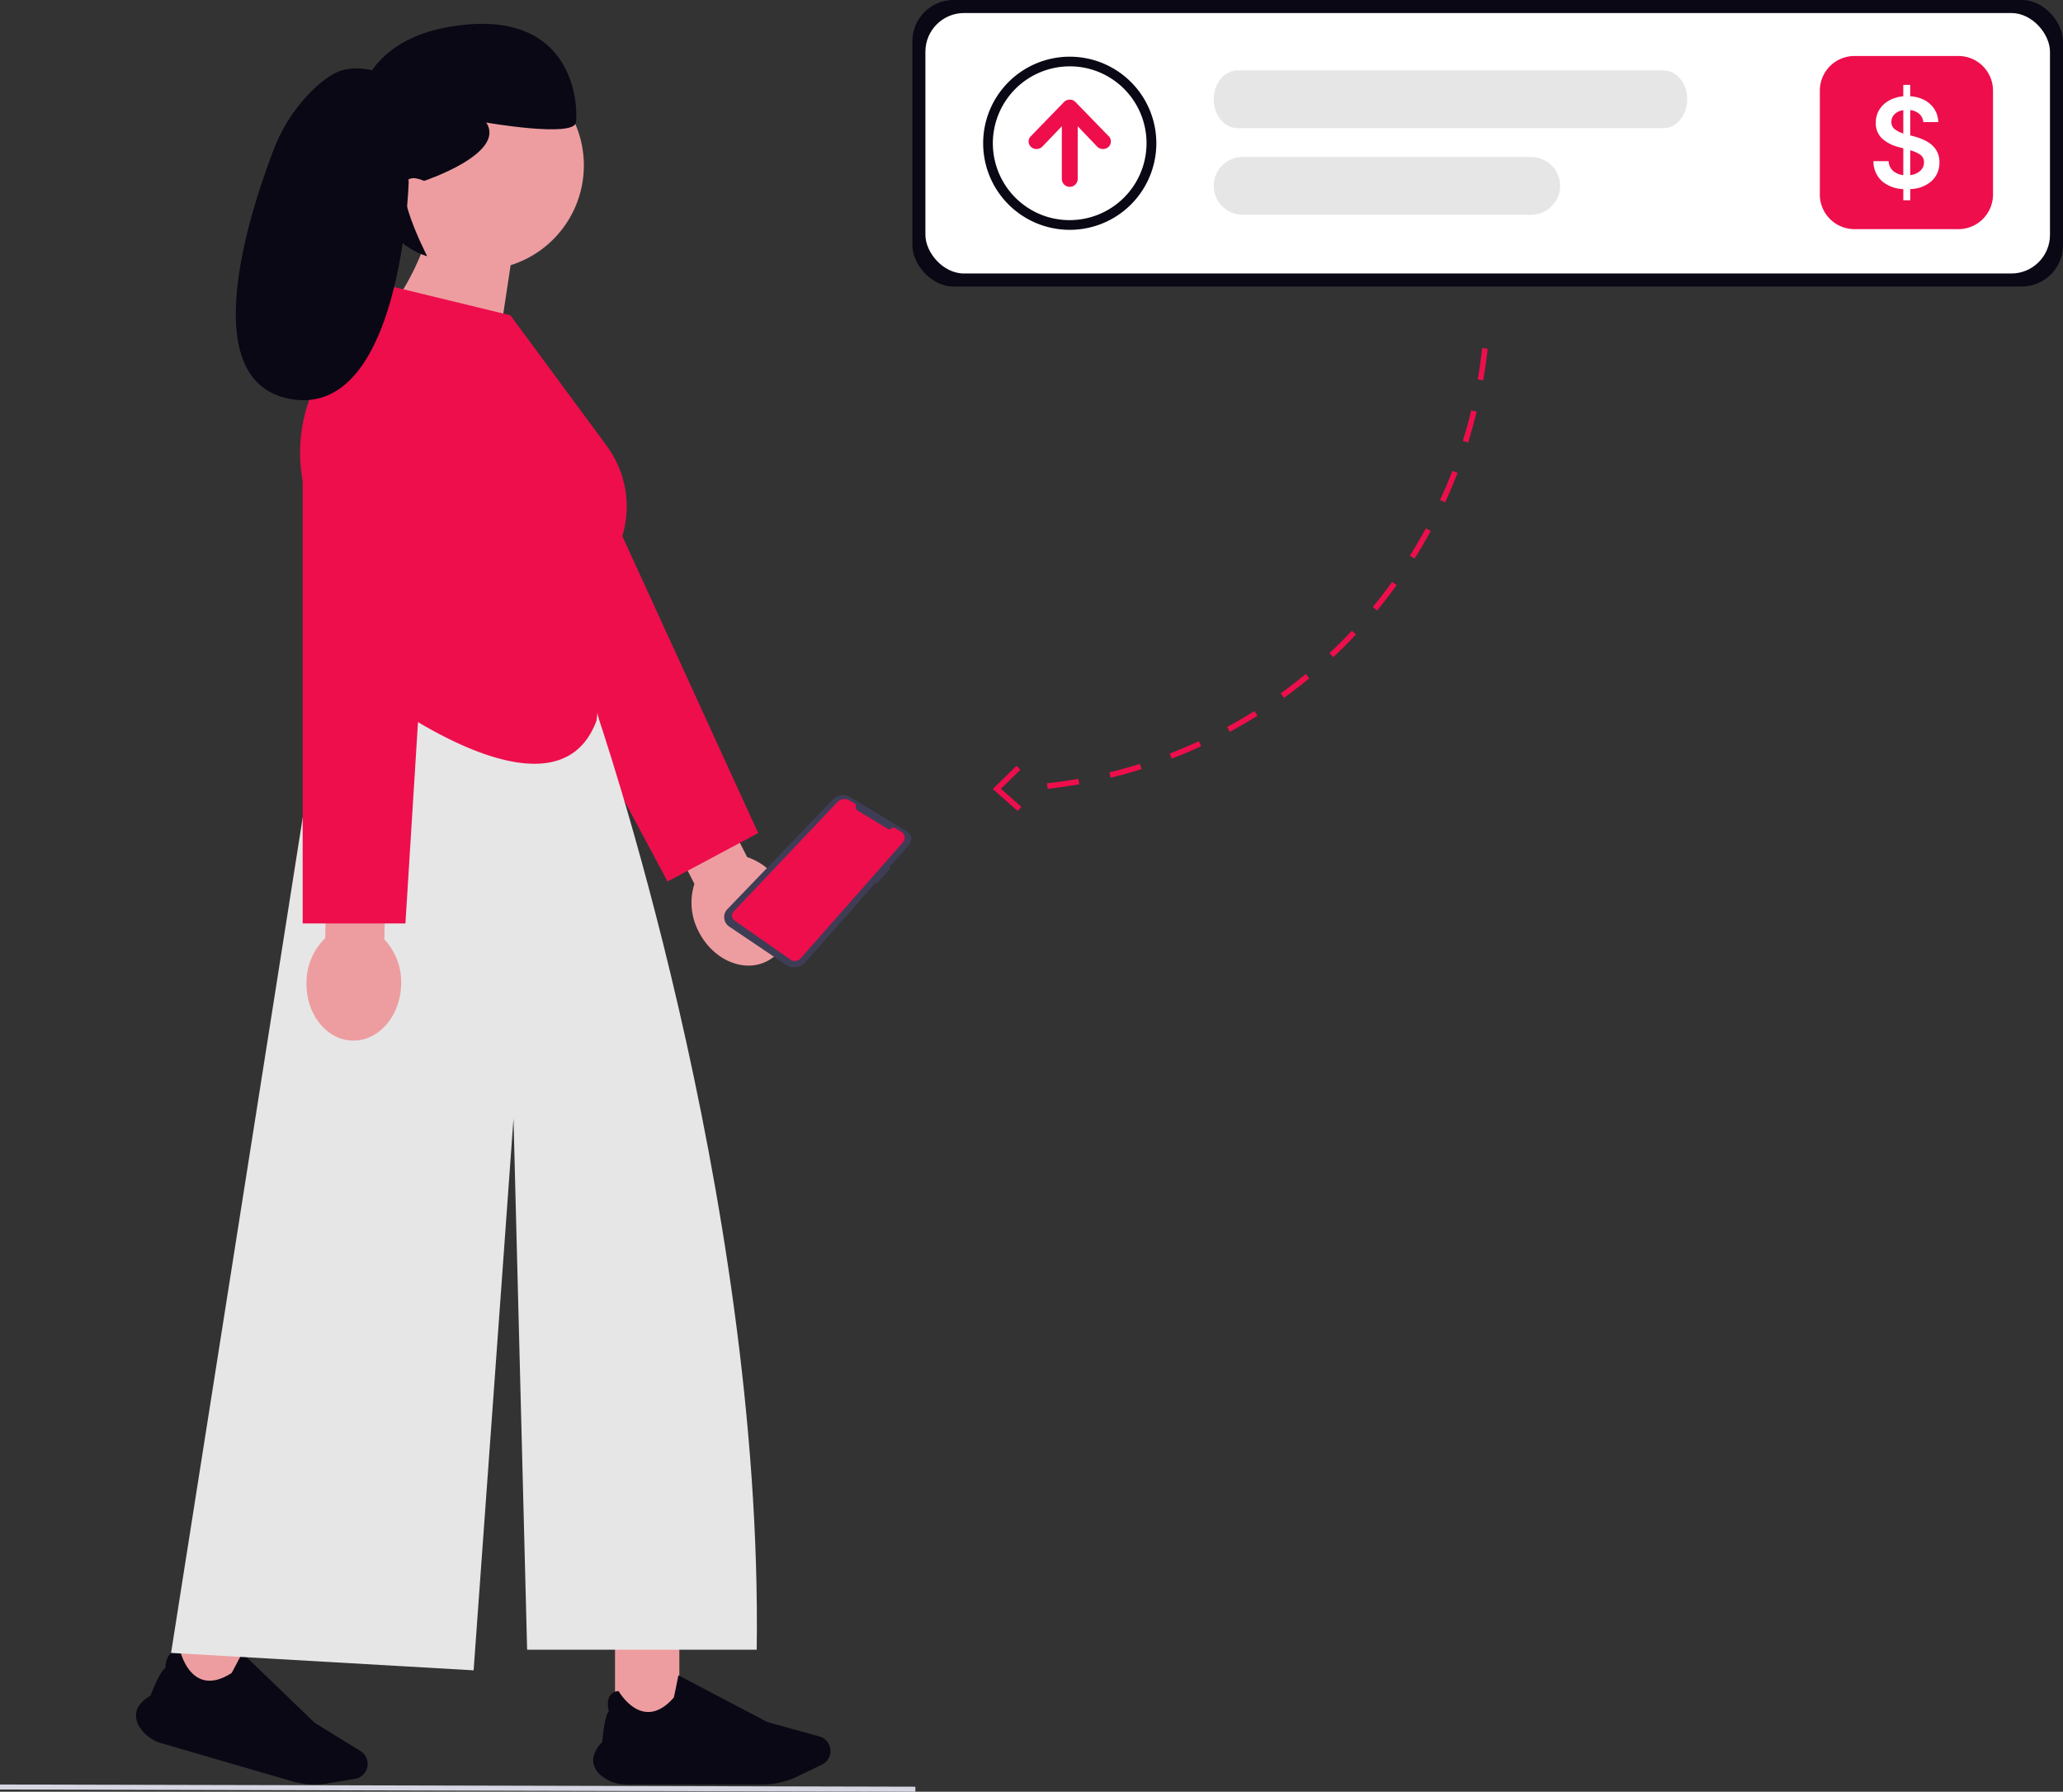 <svg xmlns="http://www.w3.org/2000/svg" width="800" height="694.93" viewBox="0 0 800 694.93" xmlns:xlink="http://www.w3.org/1999/xlink" role="img" artist="Katerina Limpitsouni" source="https://undraw.co/"><rect x="0" y="0" width="800" height="694.93" fill="#333333" stroke="none"/><g transform="translate(-616.566 -262)"><path d="M354.962,2.047,0,1.2V-.75L354.962.1Z" transform="translate(616.566 954.884)" fill="#d6d6e3"/><g transform="translate(669.312 271.252)"><path d="M191.5,339.914l-17.785-35.052-20.463,10.384L171.037,350.3a24.085,24.085,0,0,0,1.69,18.544c5.544,10.924,17.367,16.062,26.408,11.474s11.877-17.163,6.333-28.091A24.087,24.087,0,0,0,191.5,339.912Z" transform="translate(45.488 -16.732)" fill="#ed9da0"/><path d="M89.68,214.967l89.849,167.927L214.661,364.1l-78.706-172.07" transform="translate(26.604 -50.248)" fill="#ee0e4c"/><path d="M146.358,240.057,170.844,353.79,64.117,357.519S78.1,278.53,73.136,264.878Z" transform="translate(19.006 -35.981)" fill="#ed9da0"/><rect width="24.94" height="32.872" transform="translate(185.754 627.323)" fill="#ed9da0"/><path d="M140.135,615.686a8.156,8.156,0,0,1-3.422-5.731c-.158-2.375,1.03-4.923,3.531-7.573.06-.763.837-10.212,2.565-11.905-.145-.506-1.025-3.853.418-6.037a4.2,4.2,0,0,1,3.259-1.778l.065-.006.032.056c.042.073,4.25,7.385,10.581,8.026,3.63.373,7.263-1.5,10.8-5.551.124-.3,1.126-5.235,1.771-8.5l.026-.131,34.494,18.131,20.162,5.58a5.869,5.869,0,0,1,.977,10.947l-9.774,4.7a30.577,30.577,0,0,1-13.168,3H149.44a14.8,14.8,0,0,1-9.306-3.222Z" transform="translate(40.57 63.972)" fill="#090814"/><rect width="24.941" height="32.872" transform="translate(36.031 650.857) rotate(-163.78)" fill="#ed9da0"/><path d="M1.8,599.356A8.157,8.157,0,0,1,.11,592.892c.512-2.324,2.362-4.44,5.506-6.286.271-.716,3.656-9.571,5.789-10.714,0-.526.093-3.992,2.088-5.68a4.2,4.2,0,0,1,3.626-.8l.063.011.015.063c.02.082,2.019,8.277,7.918,10.662,3.382,1.367,7.393.589,11.921-2.313.205-.249,2.544-4.712,4.076-7.669l.061-.124L69.232,597.1l17.8,10.989a5.869,5.869,0,0,1-2.113,10.784l-10.7,1.781a30.58,30.58,0,0,1-13.483-.8l-50.9-14.809A14.805,14.805,0,0,1,1.8,599.356Z" transform="translate(0.003 61.817)" fill="#090814"/><path d="M68.511,286.03l106.727,2.486s64.855,186.945,62.373,364.405H148.58l-5.286-206.008L127.83,660.922,10.506,654.167Z" transform="translate(3.086 -22.327)" fill="#e6e6e6"/><path d="M152.5,134.339a40.546,40.546,0,1,0-62.937,33.8,100.656,100.656,0,0,1-13.264,23.4l39.958,33.3,7.838-51.8a40.562,40.562,0,0,0,28.4-38.694Z" transform="translate(21.171 -79.431)" fill="#ed9da0"/><path d="M130.629,172.432,84.712,161.263,55.279,198.949a60.682,60.682,0,0,0-3.08,45.9l24.406,73.219s71.278,55.038,87.411,11.6l7.808-65.917a39.651,39.651,0,0,0-3.729-40.546Z" transform="translate(14.548 -59.388)" fill="#ee0e4c"/><path d="M81.181,365.618l.853-39.293-22.942-.5-.853,39.293a24.085,24.085,0,0,0-7.258,17.153c-.266,12.248,7.736,22.355,17.873,22.575s18.573-9.536,18.834-21.784a24.086,24.086,0,0,0-6.507-17.446Z" transform="translate(15.121 -10.504)" fill="#ed9da0"/><path d="M49.854,204.882V395.338H89.7l11.776-188.849" transform="translate(14.773 -46.429)" fill="#ee0e4c"/><path d="M92.4,143.621s31.936-10.6,24.063-22.622c0,0,33.895,5.9,34.77,0s0-43.736-45.922-37.613S65.513,128,65.513,128s3.356,37.2,28.063,44.858C93.577,172.855,74.47,135.968,92.4,143.621Z" transform="translate(19.343 -82.719)" fill="#090814"/><path d="M92.845,101.163s-9.431-6.81-20.431-4.715c-3.853.733-7.925,3.552-11.6,6.907a64.246,64.246,0,0,0-16.441,24.667c-9.617,25.208-29.8,88.262,5.51,95.993,44.269,9.7,47.018-83.952,47.018-83.952l-4.06-38.9Z" transform="translate(8.836 -78.759)" fill="#090814"/></g><g transform="matrix(-0.766, -0.643, 0.643, -0.766, 924.841, 642.814)"><path d="M3.572,72.631a3.363,3.363,0,0,1-3.28-3.447L.578,57.636,0,57.584l.209-7.843.565.07L1.8,8.443a5.833,5.833,0,0,1,5.22-5.65L33.324.024a4.415,4.415,0,0,1,4.867,4.69L34.2,63.617A5.463,5.463,0,0,1,29.6,68.642L4.2,72.586h0a3.363,3.363,0,0,1-.628.044Z" transform="translate(0 0)" fill="#3f3d56"/><path d="M21.205,63.365,7.856,65.438a1.106,1.106,0,0,0-.93.973h0a1.252,1.252,0,0,1-1.053,1.1l-2.812.437A2.653,2.653,0,0,1,0,65.264L1.447,5.291A3.03,3.03,0,0,1,4.207,2.346L30.492.009a2.339,2.339,0,0,1,2.543,2.471L29.487,60.839a3.775,3.775,0,0,1-3.188,3.5l-2.96.46A1.883,1.883,0,0,0,21.205,63.365Z" transform="translate(2.723 3.133)" fill="#ee0e4c"/></g><g transform="translate(1001.549 397.001)"><path d="M480.382,173.224l2.132.232c-.448,4.1-1.039,8.235-1.743,12.29l-2.113-.37C479.358,181.367,479.939,177.279,480.382,173.224Zm-4.229,24.171,2.084.505c-.971,4.005-2.086,8.031-3.313,11.964l-2.048-.639c1.214-3.89,2.317-7.87,3.277-11.83Zm-7.317,23.437,2,.771c-1.482,3.848-3.109,7.7-4.838,11.446l-1.948-.9c1.71-3.707,3.323-7.514,4.785-11.32Zm-10.287,22.3,1.886,1.022c-1.964,3.622-4.073,7.23-6.27,10.724l-1.818-1.142c2.172-3.455,4.259-7.022,6.2-10.6Zm-13.068,20.786,1.739,1.256c-2.413,3.342-4.966,6.649-7.59,9.829l-1.655-1.365c2.592-3.146,5.113-6.418,7.5-9.721Zm-15.616,18.939,1.559,1.468c-2.818,3-5.772,5.957-8.779,8.778l-1.467-1.558c2.978-2.8,5.9-5.718,8.687-8.688Zm-17.9,16.789,1.365,1.655c-3.179,2.622-6.486,5.174-9.825,7.585l-1.256-1.739c3.3-2.384,6.572-4.909,9.716-7.5ZM392.073,314.01l1.142,1.818c-3.488,2.194-7.092,4.3-10.712,6.262l-1.022-1.886c3.578-1.94,7.143-4.026,10.592-6.194ZM370.514,325.7l.9,1.948c-3.738,1.725-7.582,3.349-11.429,4.83l-.771-2c3.8-1.464,7.6-3.07,11.3-4.777Zm-22.873,8.812.64,2.048c-3.931,1.229-7.956,2.346-11.963,3.318l-.507-2.078c3.958-.966,7.939-2.073,11.826-3.288ZM323.8,340.3l.37,2.113c-4.055.71-8.188,1.3-12.29,1.748l-.234-2.133c4.055-.444,8.144-1.026,12.152-1.729Z" transform="translate(-290.596 -173.224)" fill="#ee0e4c"/><path d="M228.4,27.047l1.5,1.533-7.562,7.394,7.922,7-1.429,1.608-9.653-8.533Z" transform="translate(-219.177 134.968)" fill="#ee0e4c"/></g><g transform="translate(970.367 262)"><rect width="446.199" height="111.128" rx="16" fill="#090814"/><rect width="436.097" height="101.026" rx="15" transform="translate(5.054 5.052)" fill="#fff"/><g transform="translate(351.905 21.718)"><path d="M13.431,0H53.724A13.431,13.431,0,0,1,67.155,13.431V53.724A13.431,13.431,0,0,1,53.724,67.155H13.431A13.431,13.431,0,0,1,0,53.724V13.431A13.431,13.431,0,0,1,13.431,0Z" fill="#ee0e4c"/><path d="M17.144-54.61v-4.35a13.235,13.235,0,0,1-8.315-3.118,10.376,10.376,0,0,1-3.266-7.7h5.9a5.217,5.217,0,0,0,1.764,3.79,7.287,7.287,0,0,0,3.918,1.627v-10.4l-1.8-.5a14.59,14.59,0,0,1-6.522-3.41,8.016,8.016,0,0,1-2.342-6,9.419,9.419,0,0,1,1.38-5.094,10.222,10.222,0,0,1,3.784-3.551,13.731,13.731,0,0,1,5.494-1.627V-99.38h2.687v4.427A13.248,13.248,0,0,1,25.487-93.4a10.2,10.2,0,0,1,3.776,3.527,9.594,9.594,0,0,1,1.443,4.943H24.9a4.735,4.735,0,0,0-1.549-3.183A6.359,6.359,0,0,0,19.833-89.6v9.814l1.5.4a21.645,21.645,0,0,1,4.715,1.825,10.373,10.373,0,0,1,3.678,3.2,8.526,8.526,0,0,1,1.42,5.06,9.482,9.482,0,0,1-2.969,7.179,12.826,12.826,0,0,1-8.337,3.155v4.355Zm2.687-9.766a6.838,6.838,0,0,0,3.864-1.647,4.318,4.318,0,0,0,1.469-3.319A3.389,3.389,0,0,0,23.706-72.3,12.78,12.78,0,0,0,19.834-74ZM17.144-80.493v-9.062A5.881,5.881,0,0,0,13.751-88a4.043,4.043,0,0,0-1.22,2.964,3.418,3.418,0,0,0,1.421,2.955,11.3,11.3,0,0,0,3.2,1.59Z" transform="translate(15.22 110.576)" fill="#fff"/></g><path d="M9.181,0h165.26c5.07,0,9.181,5.011,9.181,11.192s-4.11,11.192-9.181,11.192H9.181C4.11,22.385,0,17.374,0,11.192S4.11,0,9.181,0Z" transform="translate(116.86 27.314)" fill="#e6e6e6"/><path d="M11.192,0H123.119a11.192,11.192,0,1,1,0,22.385H11.192A11.192,11.192,0,1,1,11.192,0Z" transform="translate(116.86 60.893)" fill="#e6e6e6"/><g transform="translate(27.452 21.988)"><circle cx="33.578" cy="33.578" r="33.578" transform="translate(0)" fill="#fff"/><path d="M33.578,3.746A29.841,29.841,0,0,0,21.967,61.066,29.84,29.84,0,0,0,45.188,6.089,29.641,29.641,0,0,0,33.578,3.746m0-3.746A33.578,33.578,0,1,1,0,33.578,33.578,33.578,0,0,1,33.578,0Z" transform="translate(0 0)" fill="#090814"/><path d="M357.808,365.185l-12.887-13.272a2.93,2.93,0,0,0-2.148-.865h-.043a2.954,2.954,0,0,0-2.154.865L327.7,365.185c-.043.049-.092.092-.135.135a2.848,2.848,0,0,0,.135,4.019,3.172,3.172,0,0,0,4.345,0l7.634-7.977v20.568a3.081,3.081,0,0,0,6.155,0V361.363l7.628,7.977a3.18,3.18,0,0,0,4.351,0l.135-.135a2.853,2.853,0,0,0-.135-4.019Z" transform="translate(-309.172 -334.383)" fill="#ee0e4c"/></g></g></g></svg>